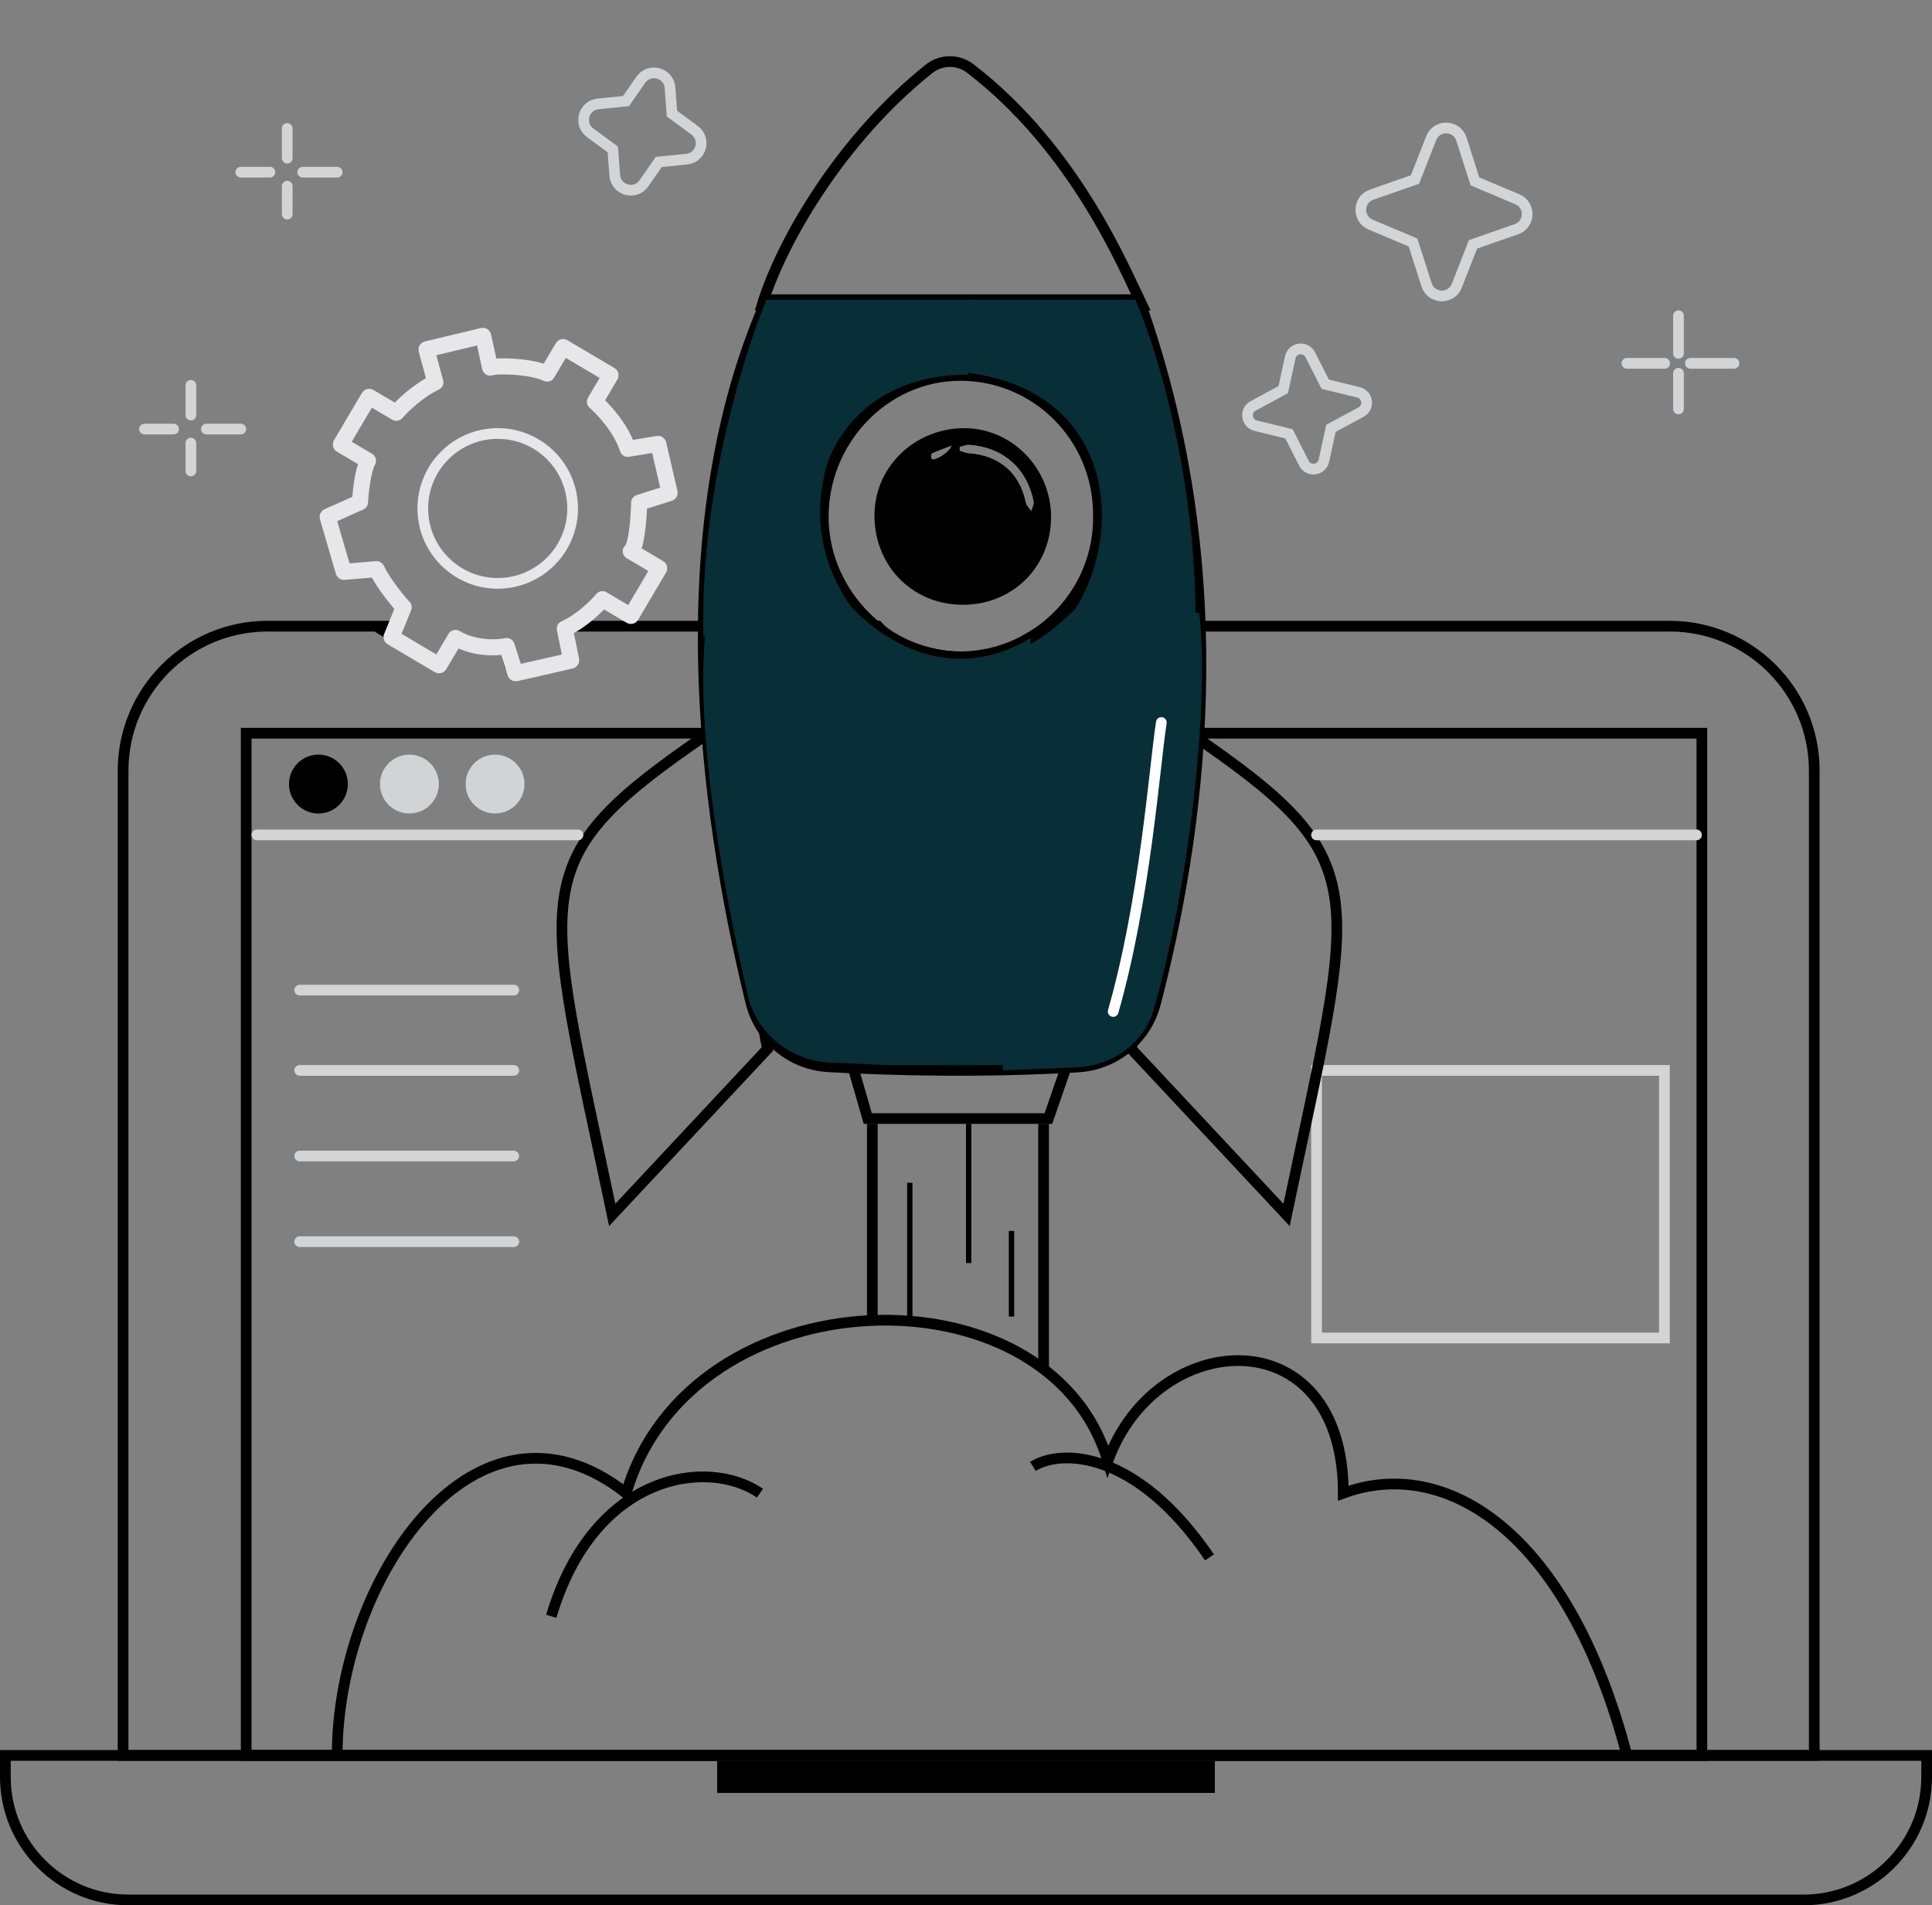<svg width="361" height="356" viewBox="0 0 361 356" fill="none" xmlns="http://www.w3.org/2000/svg">
<rect x="0" y="0" width="361" height="356" fill="#808080" stroke="none"/>
<path d="M360 328V332C360 344.703 349.703 355 337 355H24C11.297 355 1 344.703 1 332V328H360Z" stroke="black" stroke-width="2"/>
<path d="M50 117H72.001L71.221 117.585L72.478 118.354L81.478 123.854L82.299 124.354L82.832 123.555L85.522 119.518C86.608 119.589 87.509 119.878 88.811 120.218C90.171 120.573 91.815 120.928 94.252 120.989L95.275 124.396C95.577 125.4 96.602 126.002 97.625 125.774L105.717 123.977L106.559 123.789L106.497 122.929L106.073 117H164.025C165.059 118.19 166.638 119.278 168.495 120.174C170.578 121.179 173.093 121.982 175.775 122.424C181.098 123.3 187.249 122.774 192.032 119.348L196.259 117H312C326.912 117 339 129.088 339 144V328H23V144C23 129.088 35.088 117 50 117Z" stroke="black" stroke-width="2"/>
<rect x="46" y="137" width="272" height="191" stroke="black" stroke-width="2"/>
<path d="M134 329H227V335H134V329Z" fill="black"/>
<rect x="246" y="200" width="65" height="50" stroke="#D4D4D4" stroke-width="2"/>
<path d="M114.395 227C101.395 165 97.395 161 132.395 137L143.395 196L114.395 227Z" stroke="black" stroke-width="2"/>
<path d="M240.395 227C253.395 165 257.395 161 222.395 137L211.395 196L240.395 227Z" stroke="black" stroke-width="2"/>
<path d="M63 328C63 295 89 257 117 279C129 238 196 236 207 273C216 248 251 246 251 279C270 272 293 286 304 328M142 279C132.333 272.333 111 275.161 103 302M193 274C198.333 270.667 212.4 271 226 291" stroke="black" stroke-width="2"/>
<path d="M212.853 56H143.228C124.829 97.764 131.156 149.936 140.287 187.232C141.951 194.027 147.803 198.925 154.788 199.322C166.834 200.006 184.05 200.408 201.476 199.356C208.366 198.941 214.177 194.148 215.91 187.466C223.721 157.342 231.538 108.234 212.853 56Z" stroke="black" stroke-width="2"/>
<path d="M195.895 209H162.145L158.395 196H200.395L195.895 209Z" stroke="black" stroke-width="2"/>
<path d="M142.395 57C146.01 45.108 157.179 25.967 173.564 12.886C175.827 11.079 179.017 11.041 181.314 12.806C200.965 27.905 210.044 50.108 213.395 57H142.395Z" stroke="black" stroke-width="2"/>
<path d="M209.395 88.643C209.395 90.786 209.395 92.929 209.395 95.071C209.155 96.014 208.732 96.954 208.704 97.904C208.61 100.754 208.68 103.607 208.669 106.457C208.659 109.575 208.198 112.539 206.07 115C205.232 115.968 204.458 117.014 203.788 118.111C201.732 121.471 198.417 123.35 195.154 124.864C192.192 126.239 188.709 126.425 185.471 127.2C183.196 127.743 180.948 128.396 178.687 129C176.359 129 174.035 129 171.708 129C170.197 128.361 168.592 127.886 167.206 127.036C165.598 126.05 164.181 124.729 162.68 123.561C161.361 122.532 159.718 121.754 158.779 120.439C155.698 116.118 152.801 111.654 149.982 107.146C148.844 105.325 148.199 103.189 147.134 101.314C145.648 98.7 143.983 96.193 142.395 93.643C142.395 92.454 142.395 91.261 142.395 90.071C143.254 87.582 144.137 85.057 146.44 83.568C148.516 82.225 150.728 81.104 152.882 79.886C153.035 80.057 153.192 80.229 153.346 80.4C153 81.168 152.655 81.936 152.313 82.704C155.094 80.4 157.62 77.825 160.353 75.5C163.535 72.789 166.62 69.775 171.195 69.689C171.833 69.679 172.469 69.239 173.104 69C175.546 69 177.989 69 180.432 69C180.68 69.129 180.917 69.311 181.179 69.379C186.71 70.818 192.286 72.1 197.758 73.739C200.738 74.632 203.508 76.279 205.037 79.254C206.614 82.314 207.954 85.507 209.395 88.643ZM204.248 96.111C204.22 82.254 193.13 71.125 179.378 71.15C165.856 71.175 154.71 82.821 154.829 96.793C154.947 110.354 166.369 121.896 179.723 121.718C193.109 121.536 204.576 110.354 204.248 96.111Z" fill="black"/>
<path d="M196.394 96.338C196.504 105.676 189.487 112.809 180.299 112.996C170.902 113.187 163.609 106.165 163.399 96.706C163.194 87.421 170.714 80.246 179.707 80.006C188.774 79.765 196.227 87.187 196.394 96.338ZM179.334 83.483C179.327 83.731 179.317 83.979 179.31 84.227C179.877 84.39 180.438 84.659 181.016 84.698C186.742 85.087 190.566 88.423 191.676 93.951C191.789 94.511 192.343 94.985 192.691 95.499C192.857 94.897 193.262 94.249 193.152 93.703C191.917 87.517 187.501 83.607 181.218 83.108C180.604 83.058 179.962 83.349 179.334 83.483ZM177.83 83.257C176.34 83.823 175.202 84.213 174.116 84.719C173.964 84.79 173.921 85.626 174.098 85.764C174.616 86.175 177.334 84.634 177.83 83.257Z" fill="black"/>
<path d="M180.926 70C162.114 70 155.125 82.667 153.982 89C150.671 104.2 159.411 114 161.82 117L131.447 119C130.663 93 138.959 66.167 143.204 56H182.395L180.926 70Z" fill="#082E37"/>
<path d="M192.597 119.221C175.788 129.256 161.487 117.381 156.438 110.189L132.494 113.2C128.946 131.418 134.692 164.327 139.738 185.99C141.413 193.182 147.759 198.217 155.136 198.543L165.477 199H188.199L192.597 119.221Z" fill="#082E37"/>
<path d="M212.142 56H181.358L179.892 69.547C210.383 72.759 210.676 103.667 197.972 117.716H223.381C223.772 89.618 216.051 64.864 212.142 56Z" fill="#082E37"/>
<path d="M187.395 200V122.5C192.912 121.3 199.097 115.781 201.5 113.172L224.074 114.5C226.055 130.673 222.35 164.927 215.628 188.499C213.782 194.972 207.797 199.169 201.071 199.443L187.395 200Z" fill="#082E37"/>
<path d="M163 210V246M195 256V210" stroke="black" stroke-width="2"/>
<path d="M170 221V246M181 236V210M189 230V246" stroke="black"/>
<path d="M217 135C215.667 143.667 214 168 208 189" stroke="white" stroke-width="2" stroke-linecap="round"/>
<path d="M48 156H108M246 156H317" stroke="#D3D4D6" stroke-width="2" stroke-linecap="round"/>
<path d="M56 185H96" stroke="#D3D4D6" stroke-width="2" stroke-linecap="round"/>
<path d="M56 200H96" stroke="#D3D4D6" stroke-width="2" stroke-linecap="round"/>
<path d="M56 216H96" stroke="#D3D4D6" stroke-width="2" stroke-linecap="round"/>
<path d="M56 232H96" stroke="#D3D4D6" stroke-width="2" stroke-linecap="round"/>
<path d="M119.74 14.905C121.353 12.589 124.981 13.579 125.194 16.393L125.525 20.772L125.559 21.231L125.929 21.503L129.783 24.334C131.996 25.96 131.042 29.459 128.309 29.736L123.551 30.218L123.094 30.265L122.832 30.642L120.323 34.247C118.71 36.563 115.082 35.573 114.869 32.759L114.538 28.379L114.503 27.921L114.133 27.649L110.28 24.817C108.067 23.191 109.021 19.692 111.754 19.415L116.511 18.933L116.968 18.887L117.231 18.509L119.74 14.905Z" stroke="#D3D4D6" stroke-width="2"/>
<path d="M267.422 25.817C268.451 23.189 272.21 23.308 273.072 25.996L275.465 33.461L275.605 33.898L276.029 34.076L283.518 37.233C286.049 38.3 285.934 41.925 283.341 42.83L275.668 45.508L275.234 45.66L275.066 46.088L272.207 53.386C271.178 56.014 267.418 55.895 266.557 53.208L264.163 45.744L264.024 45.306L263.599 45.127L256.11 41.97C253.58 40.903 253.694 37.278 256.287 36.373L263.96 33.695L264.395 33.544L264.562 33.116L267.422 25.817Z" stroke="#D3D4D6" stroke-width="2"/>
<path d="M241.09 66.767C241.489 64.928 243.976 64.608 244.828 66.285L247.415 71.378L247.622 71.787L248.07 71.897L253.835 73.303C255.613 73.737 255.922 76.135 254.312 77.006L249.092 79.827L248.686 80.045L248.59 80.494L247.378 86.078C246.979 87.916 244.493 88.236 243.641 86.559L241.053 81.465L240.845 81.056L240.399 80.947L234.634 79.541C232.855 79.108 232.546 76.709 234.157 75.839L239.377 73.017L239.781 72.798L239.879 72.349L241.09 66.767Z" stroke="#D3D4D6" stroke-width="2"/>
<path d="M304 67.889H311.037M315.852 67.889H324M313.63 69.741V76.407M313.63 66.037V59" stroke="#D3D4D6" stroke-width="2" stroke-linecap="round"/>
<path d="M45 32.17H50.433M56.567 32.17H63M53.667 34.791V40M53.667 29.549V24" stroke="#D3D4D6" stroke-width="2" stroke-linecap="round"/>
<path d="M27 80.17H32.433M38.567 80.17H45M35.667 82.791V88M35.667 77.549V72" stroke="#D3D4D6" stroke-width="2" stroke-linecap="round"/>
<path d="M102.239 69.806C99.307 68.49 94.669 68.382 92.716 68.492L91.58 68.68C91.577 68.68 91.574 68.678 91.573 68.675L90.289 62.801C90.281 62.767 90.247 62.745 90.212 62.753L79.737 65.259C79.703 65.267 79.682 65.302 79.691 65.337L81.354 71.437C81.355 71.44 81.354 71.443 81.351 71.444C78.114 72.978 75.137 75.868 74.049 77.125C74.047 77.127 74.044 77.128 74.042 77.126L69.007 74.153C68.977 74.135 68.938 74.145 68.921 74.175L63.698 83.018C63.68 83.048 63.69 83.087 63.72 83.104L68.754 86.078C68.757 86.079 68.758 86.083 68.756 86.086C67.773 87.988 67.359 92.034 67.275 93.825C67.275 93.827 67.273 93.829 67.271 93.83L61.257 96.518C61.228 96.531 61.214 96.563 61.222 96.593L64.203 106.807C64.211 106.836 64.238 106.855 64.268 106.852L70.355 106.345C70.357 106.345 70.36 106.346 70.361 106.348C71.654 109.041 74.27 112.217 75.42 113.472C75.421 113.474 75.422 113.476 75.421 113.479L73.171 119.015C73.16 119.044 73.171 119.077 73.198 119.093L82.01 124.298C82.04 124.316 82.079 124.306 82.097 124.276L85.097 119.196C85.099 119.193 85.102 119.192 85.105 119.194C88.666 121.294 92.964 121.081 94.675 120.711C94.678 120.71 94.681 120.712 94.682 120.715L96.288 125.754C96.298 125.785 96.33 125.804 96.362 125.796L106.681 123.448C106.715 123.441 106.736 123.408 106.729 123.374L105.532 117.464C105.532 117.461 105.533 117.458 105.536 117.457C108.712 116.026 111.539 113.197 112.559 111.957C112.561 111.954 112.564 111.954 112.567 111.955L117.856 115.079C117.886 115.097 117.925 115.087 117.942 115.057L123.165 106.214C123.183 106.184 123.173 106.145 123.143 106.128L117.858 103.006C117.854 103.004 117.854 102.998 117.858 102.996C118.964 102.252 119.366 96.652 119.429 93.934C119.429 93.931 119.431 93.929 119.433 93.928L125.077 92.141C125.109 92.131 125.127 92.099 125.12 92.067L123.018 82.99C123.01 82.957 122.979 82.936 122.946 82.942L117.301 83.872C117.298 83.872 117.295 83.871 117.294 83.868C116.035 79.956 112.684 76.379 111.162 75.076C111.159 75.074 111.159 75.071 111.161 75.068L114.072 70.14C114.089 70.11 114.079 70.071 114.049 70.053L105.244 64.853C105.214 64.835 105.176 64.845 105.158 64.875L102.247 69.803C102.246 69.806 102.242 69.807 102.239 69.806Z" stroke="#E7E7E9" stroke-width="3"/>
<circle cx="93" cy="95" r="14" stroke="#E7E7E9" stroke-width="2"/>
<circle cx="59.5" cy="146.5" r="5.5" fill="black"/>
<circle cx="76.5" cy="146.5" r="5.5" fill="#D2D3D5"/>
<circle cx="92.5" cy="146.5" r="5.5" fill="#D2D3D5"/>
</svg>
